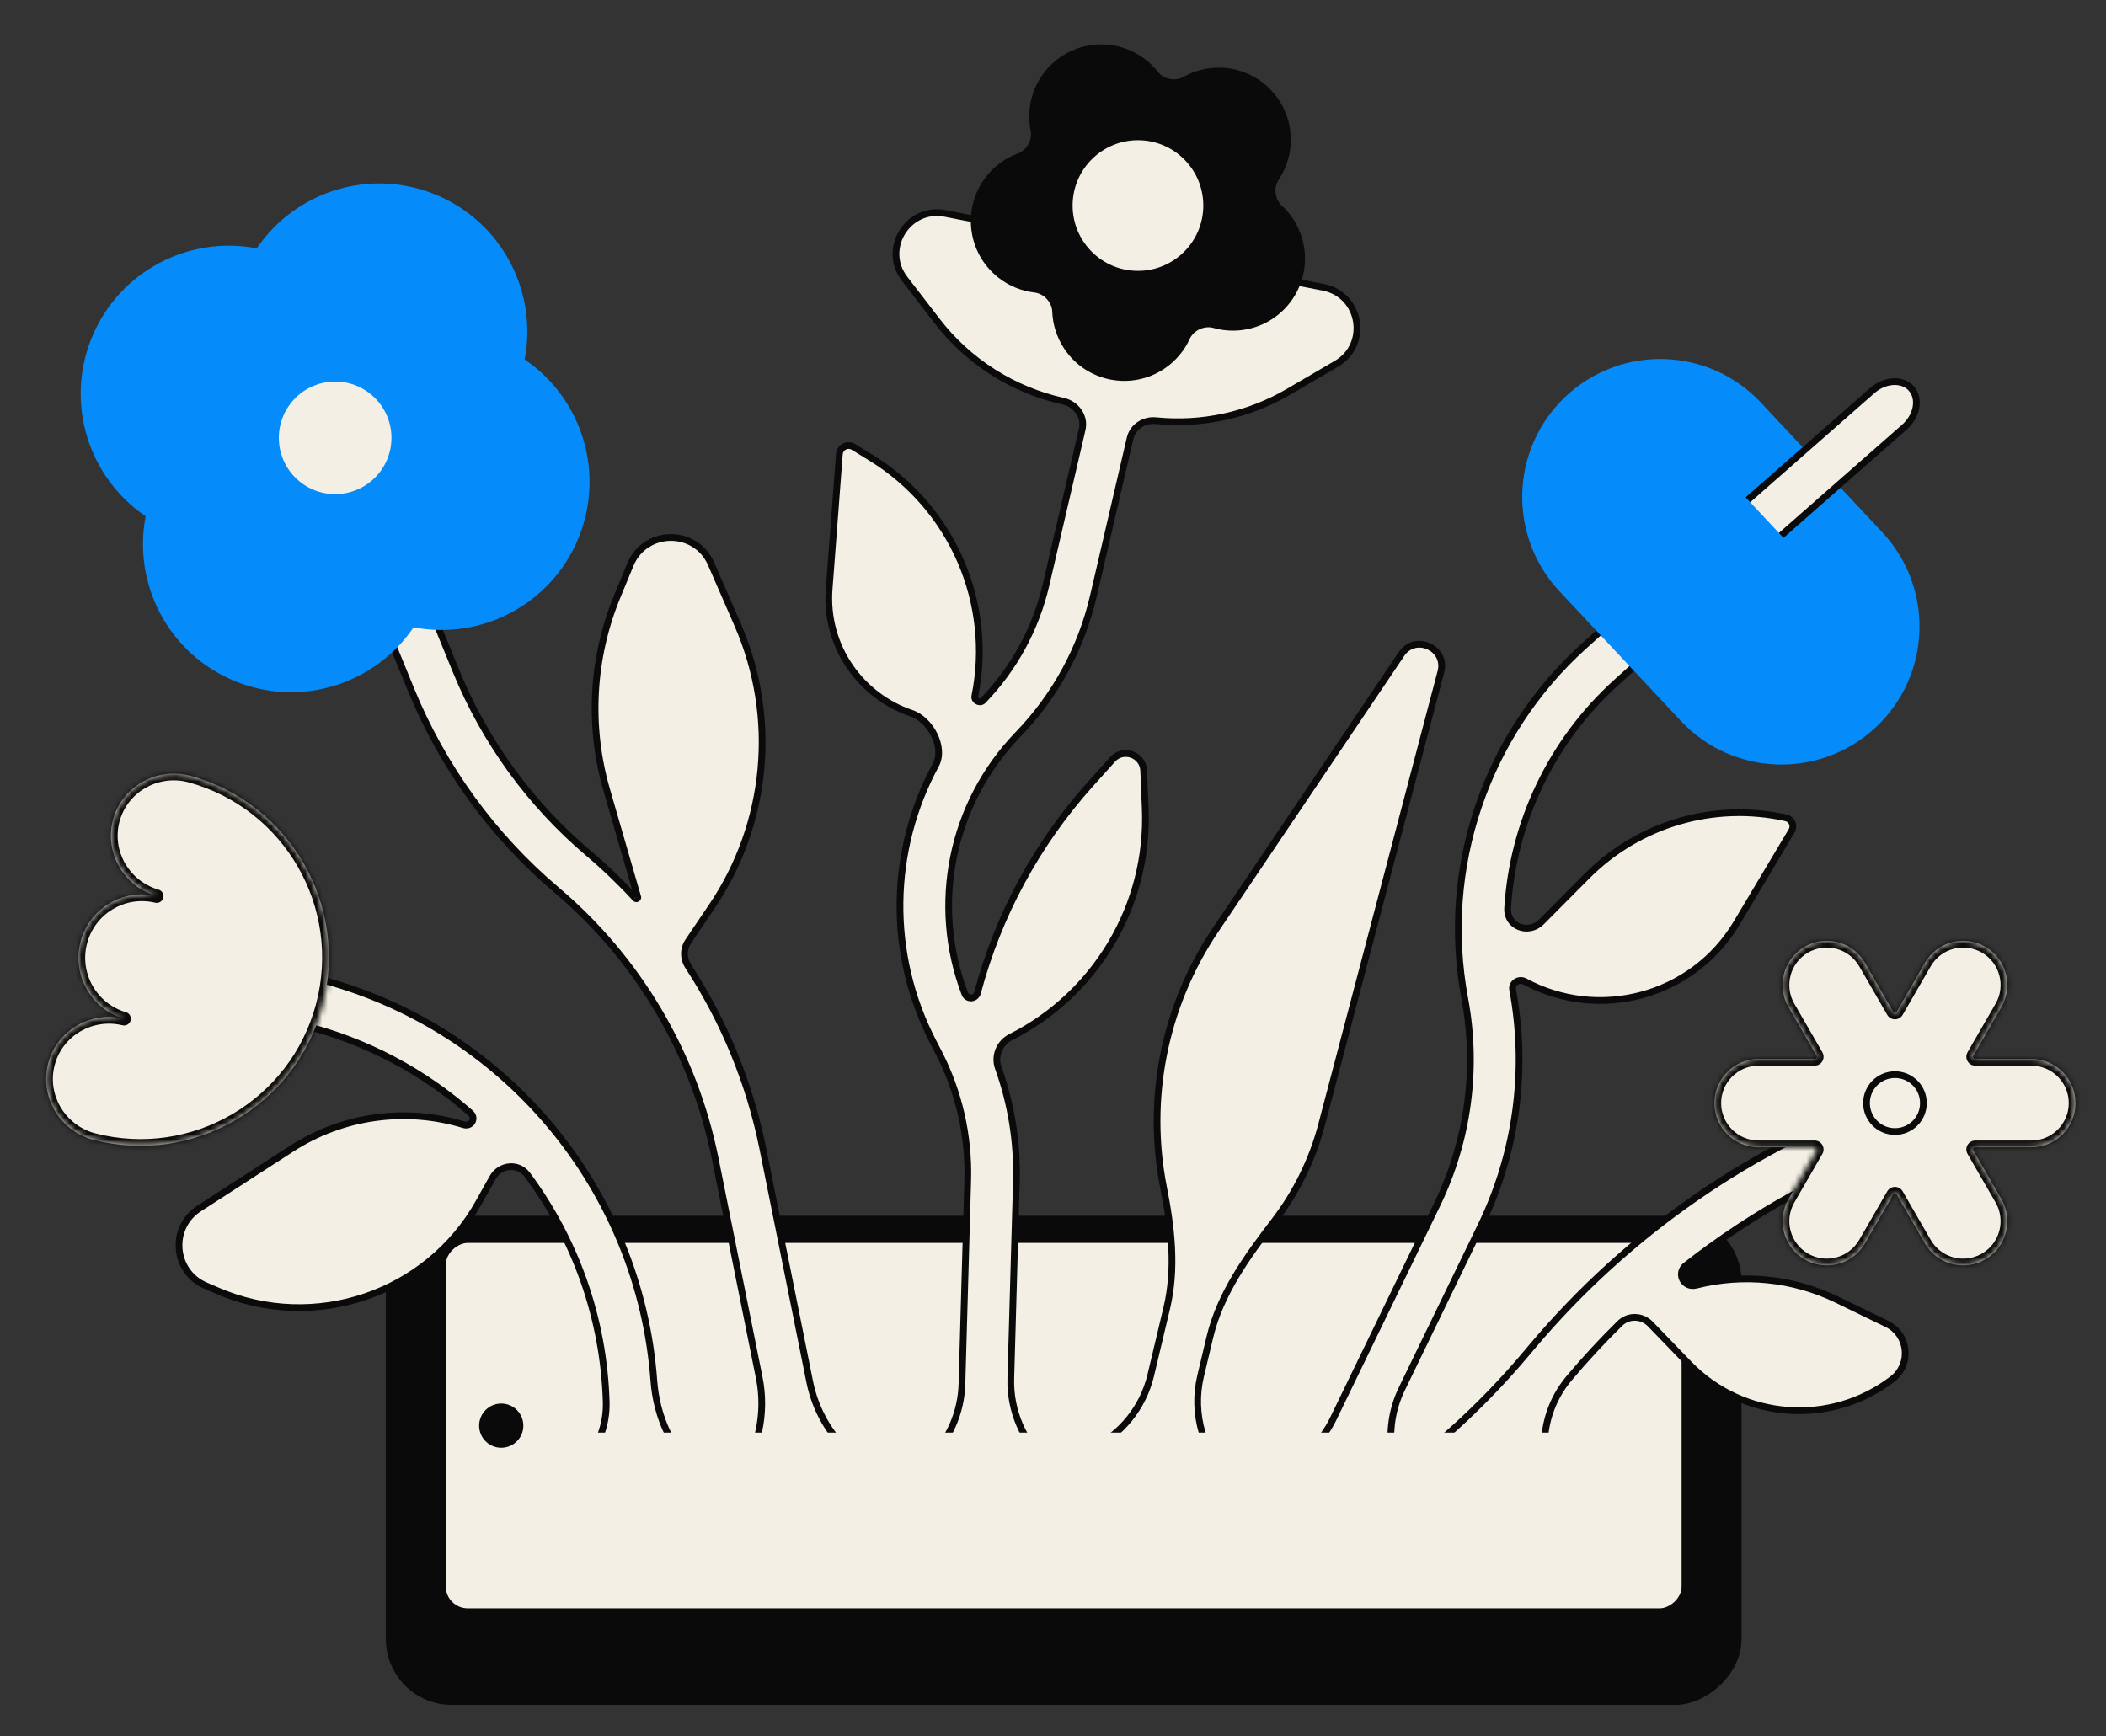 <svg width="376" height="310" viewBox="0 0 376 310" fill="none" xmlns="http://www.w3.org/2000/svg">
<rect x="0" y="0" width="376" height="310" fill="#333333" stroke="none"/>
<g clip-path="url(#clip0_265_1447)">
<rect x="68.892" y="304.419" width="87.343" height="242.033" rx="11.743" transform="rotate(-90 68.892 304.419)" fill="#0A0A0A"/>
<rect x="79.591" y="287.185" width="65.254" height="220.637" rx="3.914" transform="rotate(-90 79.591 287.185)" fill="#F4EFE4"/>
<circle cx="89.491" cy="254.559" r="3.947" transform="rotate(-90 89.491 254.559)" fill="#0A0A0A"/>
<path fill-rule="evenodd" clip-rule="evenodd" d="M341.097 203.958C343.361 203.162 344.551 200.681 343.755 198.417C342.959 196.152 340.478 194.962 338.213 195.759C313.031 204.614 290.685 220.06 273.503 240.488L272.43 241.764C265.534 249.962 257.691 257.312 249.063 263.662L243.032 268.101C239.988 270.341 241.573 275.167 245.352 275.167H280.336C282.033 275.167 282.858 273.094 281.626 271.927C274.369 265.061 273.724 253.728 280.154 246.083C283.022 242.674 286.042 239.412 289.203 236.305C290.725 234.81 293.166 234.879 294.648 236.413L301.537 243.544C311.203 253.548 326.836 254.709 337.874 246.243C341.311 243.607 340.768 238.274 336.87 236.384L327.912 232.041C320.113 228.259 311.229 227.352 302.826 229.481C300.601 230.044 299.205 227.349 301.012 225.933C313.034 216.51 326.564 209.069 341.097 203.958Z" fill="#F4EFE4"/>
<path d="M343.755 198.417L343.189 198.616V198.616L343.755 198.417ZM341.097 203.958L340.898 203.392L341.097 203.958ZM338.213 195.759L338.412 196.325V196.325L338.213 195.759ZM273.503 240.488L273.962 240.874V240.874L273.503 240.488ZM272.43 241.764L271.97 241.378V241.378L272.43 241.764ZM249.063 263.662L249.419 264.145L249.063 263.662ZM280.154 246.083L279.695 245.697L279.695 245.697L280.154 246.083ZM301.537 243.544L301.106 243.961L301.537 243.544ZM337.874 246.243L337.508 245.767L337.874 246.243ZM336.87 236.384L337.132 235.844L336.87 236.384ZM327.912 232.041L327.65 232.581L327.912 232.041ZM289.203 236.305L288.783 235.877L289.203 236.305ZM294.648 236.413L294.217 236.83L294.648 236.413ZM243.032 268.101L242.676 267.618L243.032 268.101ZM343.189 198.616C343.875 200.567 342.849 202.706 340.898 203.392L341.296 204.524C343.873 203.618 345.227 200.794 344.321 198.218L343.189 198.616ZM338.412 196.325C340.364 195.638 342.502 196.664 343.189 198.616L344.321 198.218C343.415 195.641 340.591 194.286 338.014 195.192L338.412 196.325ZM273.962 240.874C291.075 220.528 313.332 205.144 338.412 196.325L338.014 195.192C312.731 204.083 290.295 219.592 273.044 240.102L273.962 240.874ZM272.889 242.15L273.962 240.874L273.044 240.102L271.97 241.378L272.889 242.15ZM249.419 264.145C258.084 257.768 265.963 250.384 272.889 242.15L271.97 241.378C265.106 249.539 257.297 256.857 248.707 263.179L249.419 264.145ZM243.388 268.584L249.419 264.145L248.707 263.179L242.676 267.618L243.388 268.584ZM280.336 274.567H245.352V275.767H280.336V274.567ZM279.695 245.697C273.06 253.585 273.726 265.279 281.213 272.363L282.038 271.492C275.012 264.844 274.388 253.871 280.614 246.469L279.695 245.697ZM288.783 235.877C285.608 238.997 282.575 242.273 279.695 245.697L280.614 246.469C283.469 243.074 286.476 239.826 289.624 236.733L288.783 235.877ZM294.217 236.83L301.106 243.961L301.969 243.127L295.08 235.996L294.217 236.83ZM301.106 243.961C310.983 254.184 326.959 255.371 338.239 246.719L337.508 245.767C326.713 254.048 311.423 252.912 301.969 243.127L301.106 243.961ZM338.239 246.719C342.03 243.811 341.432 237.929 337.132 235.844L336.608 236.924C340.105 238.619 340.591 243.402 337.508 245.767L338.239 246.719ZM337.132 235.844L328.174 231.501L327.65 232.581L336.608 236.924L337.132 235.844ZM328.174 231.501C320.247 227.658 311.218 226.736 302.679 228.899L302.973 230.062C311.239 227.969 319.978 228.861 327.65 232.581L328.174 231.501ZM340.898 203.392C326.303 208.524 312.716 215.997 300.642 225.461L301.382 226.405C313.353 217.022 326.825 209.613 341.296 204.524L340.898 203.392ZM289.624 236.733C290.9 235.479 292.959 235.528 294.217 236.83L295.08 235.996C293.374 234.23 290.55 234.141 288.783 235.877L289.624 236.733ZM280.336 275.767C282.575 275.767 283.665 273.031 282.038 271.492L281.213 272.363C282.052 273.157 281.49 274.567 280.336 274.567V275.767ZM302.679 228.899C301.853 229.108 301.222 228.721 300.941 228.175C300.662 227.633 300.72 226.924 301.382 226.405L300.642 225.461C299.497 226.358 299.35 227.705 299.873 228.724C300.395 229.738 301.574 230.417 302.973 230.062L302.679 228.899ZM242.676 267.618C239.166 270.201 240.993 275.767 245.352 275.767V274.567C242.152 274.567 240.81 270.481 243.388 268.584L242.676 267.618Z" fill="#0A0A0A"/>
<path fill-rule="evenodd" clip-rule="evenodd" d="M308.141 104.181C309.922 102.572 310.062 99.824 308.453 98.043C306.844 96.261 304.096 96.122 302.315 97.731L282.78 115.374C265.229 131.227 257.176 155.061 261.516 178.31C263.842 190.771 262.114 203.65 256.586 215.056L238.046 253.309C236.977 255.515 235.504 257.5 233.702 259.161L223.946 268.157C221.326 270.574 223.036 274.949 226.6 274.949H252.002C254.437 274.949 255.665 272.012 253.955 270.278C248.137 264.379 246.664 255.456 250.278 248L264.407 218.847C270.746 205.768 272.727 191.003 270.06 176.715C269.838 175.524 271.186 174.676 272.252 175.252C285.31 182.32 302.139 178.1 310.067 164.8L319.872 148.351C320.415 147.44 319.909 146.265 318.874 146.034C306.033 143.166 292.619 147.087 283.345 156.421L275.237 164.581C272.882 166.952 268.959 165.454 269.169 162.117C270.128 146.853 276.976 132.33 288.606 121.825L308.141 104.181Z" fill="#F4EFE4"/>
<path d="M308.453 98.043L308.898 97.64V97.64L308.453 98.043ZM308.141 104.181L307.739 103.735L308.141 104.181ZM302.315 97.731L302.717 98.176V98.176L302.315 97.731ZM282.78 115.374L282.378 114.929L282.78 115.374ZM261.516 178.31L262.106 178.2L261.516 178.31ZM256.586 215.056L256.046 214.795L256.586 215.056ZM238.046 253.309L238.586 253.571L238.046 253.309ZM233.702 259.161L233.295 258.72H233.295L233.702 259.161ZM250.278 248L250.818 248.262L250.278 248ZM264.407 218.847L264.947 219.109L264.407 218.847ZM310.067 164.8L309.552 164.493L310.067 164.8ZM319.872 148.351L319.357 148.044L319.872 148.351ZM318.874 146.034L318.743 146.619V146.619L318.874 146.034ZM283.345 156.421L283.771 156.843L283.345 156.421ZM288.606 121.825L288.204 121.379L288.606 121.825ZM272.252 175.252L272.538 174.725L272.252 175.252ZM308.008 98.445C309.394 99.98 309.274 102.349 307.739 103.735L308.543 104.626C310.57 102.795 310.729 99.668 308.898 97.64L308.008 98.445ZM302.717 98.176C304.252 96.789 306.621 96.909 308.008 98.445L308.898 97.64C307.067 95.613 303.94 95.454 301.913 97.285L302.717 98.176ZM283.183 115.82L302.717 98.176L301.913 97.285L282.378 114.929L283.183 115.82ZM262.106 178.2C257.804 155.156 265.786 131.533 283.183 115.82L282.378 114.929C264.672 130.922 256.548 154.966 260.926 178.42L262.106 178.2ZM257.126 215.318C262.71 203.796 264.456 190.787 262.106 178.2L260.926 178.42C263.229 190.755 261.518 203.503 256.046 214.795L257.126 215.318ZM238.586 253.571L257.126 215.318L256.046 214.795L237.506 253.048L238.586 253.571ZM234.109 259.602C235.966 257.89 237.484 255.844 238.586 253.571L237.506 253.048C236.47 255.185 235.042 257.11 233.295 258.72L234.109 259.602ZM224.353 268.599L234.109 259.602L233.295 258.72L223.54 267.716L224.353 268.599ZM252.002 274.349H226.6V275.549H252.002V274.349ZM249.738 247.738C246.014 255.423 247.532 264.62 253.528 270.7L254.382 269.857C248.743 264.139 247.315 255.489 250.818 248.262L249.738 247.738ZM263.867 218.586L249.738 247.738L250.818 248.262L264.947 219.109L263.867 218.586ZM269.471 176.826C272.114 190.987 270.15 205.622 263.867 218.586L264.947 219.109C271.342 205.915 273.341 191.019 270.65 176.605L269.471 176.826ZM309.552 164.493C301.792 177.511 285.318 181.642 272.538 174.725L271.966 175.78C285.301 182.997 302.487 178.69 310.583 165.108L309.552 164.493ZM319.357 148.044L309.552 164.493L310.583 165.108L320.388 148.658L319.357 148.044ZM318.743 146.619C319.379 146.762 319.691 147.484 319.357 148.044L320.388 148.658C321.14 147.397 320.438 145.769 319.005 145.448L318.743 146.619ZM283.771 156.843C292.899 147.656 306.104 143.796 318.743 146.619L319.005 145.448C305.963 142.535 292.339 146.518 282.92 155.998L283.771 156.843ZM275.663 165.004L283.771 156.843L282.92 155.998L274.812 164.158L275.663 165.004ZM288.204 121.379C276.456 131.991 269.539 146.661 268.57 162.08L269.768 162.155C270.717 147.045 277.496 132.668 289.009 122.27L288.204 121.379ZM307.739 103.735L288.204 121.379L289.009 122.27L308.543 104.626L307.739 103.735ZM274.812 164.158C273.807 165.169 272.493 165.34 271.462 164.932C270.441 164.527 269.68 163.55 269.768 162.155L268.57 162.08C268.448 164.021 269.543 165.462 271.02 166.047C272.487 166.629 274.312 166.364 275.663 165.004L274.812 164.158ZM270.65 176.605C270.59 176.28 270.733 175.999 271.001 175.823C271.276 175.644 271.644 175.606 271.966 175.78L272.538 174.725C271.794 174.322 270.955 174.42 270.345 174.819C269.729 175.221 269.309 175.959 269.471 176.826L270.65 176.605ZM252.002 275.549C254.97 275.549 256.467 271.97 254.382 269.857L253.528 270.7C254.864 272.054 253.904 274.349 252.002 274.349V275.549ZM223.54 267.716C220.518 270.503 222.489 275.549 226.6 275.549V274.349C223.582 274.349 222.135 270.644 224.353 268.599L223.54 267.716Z" fill="#0A0A0A"/>
<path fill-rule="evenodd" clip-rule="evenodd" d="M217.013 166.049L250.218 116.778C252.682 113.121 258.371 115.698 257.249 119.962L235.966 200.793C234.309 207.088 231.423 212.925 227.534 217.998C222.67 224.344 217.855 230.985 216.005 238.763L214.353 245.709C212.738 252.497 214.86 259.631 219.92 264.434C225.22 269.463 221.661 278.385 214.354 278.385H199.3C188.275 278.385 184.893 263.442 194.843 258.694C200.184 256.145 204.085 251.317 205.454 245.559L208.313 233.539C209.987 226.5 209.152 219.173 207.746 212.076C204.632 196.359 207.775 179.757 217.013 166.049Z" fill="#F4EFE4"/>
<path d="M250.218 116.778L250.715 117.113L250.218 116.778ZM217.013 166.049L217.511 166.384L217.013 166.049ZM257.249 119.962L256.668 119.809L257.249 119.962ZM235.966 200.793L236.547 200.946L235.966 200.793ZM214.353 245.709L213.769 245.57L214.353 245.709ZM205.454 245.559L204.87 245.421L205.454 245.559ZM216.005 238.763L215.421 238.625L216.005 238.763ZM249.72 116.443L216.515 165.714L217.511 166.384L250.715 117.113L249.72 116.443ZM257.829 120.115C259.124 115.197 252.562 112.226 249.72 116.443L250.715 117.113C252.801 114.017 257.619 116.199 256.668 119.809L257.829 120.115ZM236.547 200.946L257.829 120.115L256.668 119.809L235.386 200.64L236.547 200.946ZM228.01 218.363C231.947 213.227 234.869 207.319 236.547 200.946L235.386 200.64C233.749 206.858 230.899 212.622 227.058 217.633L228.01 218.363ZM215.421 238.625L213.769 245.57L214.936 245.848L216.588 238.902L215.421 238.625ZM213.769 245.57C212.105 252.566 214.291 259.919 219.507 264.869L220.333 263.998C215.428 259.343 213.371 252.428 214.936 245.848L213.769 245.57ZM214.354 277.785H199.3V278.985H214.354V277.785ZM195.101 259.236C200.606 256.609 204.626 251.632 206.038 245.698L204.87 245.421C203.543 251.001 199.762 255.682 194.584 258.152L195.101 259.236ZM206.038 245.698L208.897 233.678L207.729 233.4L204.87 245.421L206.038 245.698ZM216.515 165.714C207.186 179.557 204.013 196.322 207.157 212.193L208.334 211.96C205.251 196.397 208.363 179.958 217.511 166.384L216.515 165.714ZM208.897 233.678C210.601 226.51 209.745 219.078 208.334 211.96L207.157 212.193C208.559 219.268 209.372 226.491 207.729 233.4L208.897 233.678ZM199.3 277.785C188.914 277.785 185.728 263.709 195.101 259.236L194.584 258.152C184.057 263.176 187.636 278.985 199.3 278.985V277.785ZM219.507 264.869C224.414 269.525 221.119 277.785 214.354 277.785V278.985C222.203 278.985 226.026 269.401 220.333 263.998L219.507 264.869ZM227.058 217.633C222.199 223.971 217.304 230.705 215.421 238.625L216.588 238.902C218.405 231.264 223.14 224.716 228.01 218.363L227.058 217.633Z" fill="#0A0A0A"/>
<path fill-rule="evenodd" clip-rule="evenodd" d="M220.148 48.153L236.283 51.306C242.977 52.614 244.486 61.513 238.599 64.955L230.045 69.956C222.825 74.178 214.528 75.931 206.376 75.113C204.273 74.901 202.246 76.187 201.767 78.246L195.212 106.426C193.048 115.73 188.397 124.271 181.757 131.137C169.784 143.517 166.227 161.599 172.251 177.415C172.677 178.533 174.22 178.407 174.528 177.251C178.22 163.397 185.141 150.614 194.725 139.949L198.63 135.604C200.543 133.476 204.074 134.747 204.191 137.606L204.468 144.358C205.184 161.78 195.518 177.613 180.448 185.185C178.453 186.188 177.474 188.554 178.227 190.656C180.554 197.153 181.66 204.047 181.463 210.989L180.468 246.141C180.304 251.923 182.706 257.48 187.029 261.323L198.815 271.8C201.505 274.191 199.813 278.639 196.214 278.639H157.037C153.532 278.639 151.794 274.388 154.294 271.932L165.894 260.541C169.505 256.996 171.601 252.19 171.745 247.131L172.775 210.743C173 202.788 171.199 194.907 167.54 187.84L166.587 186C158.412 170.21 158.868 151.707 167.061 136.605C168.764 133.467 166.124 128.503 162.74 127.363C153.728 124.324 147.249 115.47 148.032 105.159L149.86 81.084C149.954 79.846 151.326 79.147 152.382 79.799L155.596 81.782C170.158 90.767 177.387 107.82 174.042 124.314C173.887 125.081 174.965 125.657 175.509 125.095C181.055 119.36 184.939 112.227 186.746 104.457L193.211 76.667C193.744 74.374 192.14 72.148 189.842 71.639C180.958 69.671 172.939 64.642 167.282 57.289L161.512 49.789C157.386 44.425 162.098 36.81 168.739 38.108L185.509 41.385C190.831 42.425 195.29 45.2 198.488 48.967C200.055 50.811 202.839 51.376 204.993 50.273C209.471 47.981 214.738 47.096 220.148 48.153Z" fill="#F4EFE4"/>
<path d="M236.283 51.306L236.168 51.895L236.283 51.306ZM220.148 48.153L220.033 48.742L220.148 48.153ZM238.599 64.955L238.296 64.437L238.599 64.955ZM230.045 69.956L230.348 70.474L230.045 69.956ZM195.212 106.426L195.796 106.562L195.212 106.426ZM181.757 131.137L181.325 130.72L181.757 131.137ZM194.725 139.949L195.171 140.35L194.725 139.949ZM198.63 135.604L198.184 135.203L198.63 135.604ZM204.191 137.606L204.79 137.581L204.191 137.606ZM204.468 144.358L205.068 144.334L204.468 144.358ZM181.463 210.989L180.864 210.972L181.463 210.989ZM180.468 246.141L179.868 246.124L180.468 246.141ZM187.029 261.323L187.427 260.874L187.029 261.323ZM165.894 260.541L165.474 260.113H165.474L165.894 260.541ZM171.745 247.131L171.145 247.114L171.745 247.131ZM172.775 210.743L173.375 210.76L172.775 210.743ZM167.54 187.84L168.072 187.564H168.072L167.54 187.84ZM166.587 186L166.054 186.276H166.054L166.587 186ZM148.032 105.159L148.63 105.205L148.032 105.159ZM149.86 81.084L150.458 81.129L150.458 81.129L149.86 81.084ZM152.382 79.799L152.067 80.31H152.067L152.382 79.799ZM155.596 81.782L155.911 81.272H155.911L155.596 81.782ZM186.746 104.457L187.331 104.593L186.746 104.457ZM167.282 57.289L167.758 56.923L167.282 57.289ZM161.512 49.789L161.988 49.423L161.512 49.789ZM168.739 38.108L168.854 37.519L168.739 38.108ZM185.509 41.385L185.625 40.796L185.509 41.385ZM189.842 71.639L189.713 72.224L189.842 71.639ZM174.042 124.314L174.63 124.433L174.042 124.314ZM172.251 177.415L171.691 177.629L172.251 177.415ZM154.294 271.932L154.715 272.36L154.294 271.932ZM162.74 127.363L162.932 126.794L162.74 127.363ZM180.448 185.185L180.718 185.721L180.448 185.185ZM198.488 48.967L198.031 49.355L198.488 48.967ZM206.376 75.113L206.316 75.71L206.376 75.113ZM201.767 78.246L201.183 78.11L201.767 78.246ZM236.399 50.718L220.263 47.564L220.033 48.742L236.168 51.895L236.399 50.718ZM238.902 65.473C245.267 61.752 243.635 52.132 236.399 50.718L236.168 51.895C242.319 53.097 243.706 61.274 238.296 64.437L238.902 65.473ZM230.348 70.474L238.902 65.473L238.296 64.437L229.742 69.438L230.348 70.474ZM206.316 75.71C214.593 76.541 223.017 74.761 230.348 70.474L229.742 69.438C222.633 73.595 214.463 75.322 206.436 74.516L206.316 75.71ZM201.183 78.11L194.628 106.29L195.796 106.562L202.352 78.382L201.183 78.11ZM194.628 106.29C192.488 115.488 187.89 123.932 181.325 130.72L182.188 131.554C188.904 124.61 193.608 115.971 195.796 106.562L194.628 106.29ZM181.325 130.72C169.19 143.269 165.584 161.597 171.691 177.629L172.812 177.201C166.869 161.601 170.379 143.765 182.188 131.554L181.325 130.72ZM175.108 177.406C178.775 163.643 185.651 150.944 195.171 140.35L194.279 139.548C184.631 150.283 177.664 163.15 173.948 177.097L175.108 177.406ZM195.171 140.35L199.076 136.005L198.184 135.203L194.279 139.548L195.171 140.35ZM199.076 136.005C200.629 134.277 203.496 135.309 203.591 137.631L204.79 137.581C204.651 134.185 200.456 132.675 198.184 135.203L199.076 136.005ZM203.591 137.631L203.869 144.383L205.068 144.334L204.79 137.581L203.591 137.631ZM203.869 144.383C204.575 161.565 195.042 177.181 180.179 184.649L180.718 185.721C195.994 178.045 205.794 161.995 205.068 144.334L203.869 144.383ZM177.662 190.859C179.964 197.285 181.058 204.105 180.864 210.972L182.063 211.006C182.262 203.99 181.144 197.021 178.792 190.454L177.662 190.859ZM180.864 210.972L179.868 246.124L181.068 246.158L182.063 211.006L180.864 210.972ZM179.868 246.124C179.7 252.083 182.175 257.811 186.63 261.771L187.427 260.874C183.237 257.15 180.909 251.762 181.068 246.158L179.868 246.124ZM186.63 261.771L198.416 272.248L199.213 271.351L187.427 260.874L186.63 261.771ZM196.214 278.039H157.037V279.239H196.214V278.039ZM154.715 272.36L166.314 260.969L165.474 260.113L153.874 271.504L154.715 272.36ZM166.314 260.969C170.036 257.315 172.197 252.362 172.344 247.148L171.145 247.114C171.006 252.018 168.973 256.676 165.474 260.113L166.314 260.969ZM172.344 247.148L173.375 210.76L172.175 210.726L171.145 247.114L172.344 247.148ZM173.375 210.76C173.603 202.703 171.778 194.721 168.072 187.564L167.007 188.116C170.619 195.092 172.398 202.873 172.175 210.726L173.375 210.76ZM168.072 187.564L167.12 185.724L166.054 186.276L167.007 188.116L168.072 187.564ZM167.12 185.724C159.037 170.114 159.489 151.821 167.588 136.891L166.534 136.319C158.248 151.592 157.786 170.306 166.054 186.276L167.12 185.724ZM162.932 126.794C154.166 123.838 147.869 115.228 148.63 105.205L147.433 105.114C146.628 115.712 153.29 124.809 162.549 127.931L162.932 126.794ZM148.63 105.205L150.458 81.129L149.262 81.038L147.433 105.114L148.63 105.205ZM150.458 81.129C150.518 80.34 151.393 79.894 152.067 80.31L152.697 79.288C151.258 78.401 149.39 79.352 149.262 81.038L150.458 81.129ZM152.067 80.31L155.281 82.293L155.911 81.272L152.697 79.288L152.067 80.31ZM155.281 82.293C169.627 91.145 176.75 107.945 173.454 124.195L174.63 124.433C178.025 107.694 170.689 90.389 155.911 81.272L155.281 82.293ZM175.94 125.512C181.562 119.699 185.499 112.469 187.331 104.593L186.162 104.321C184.379 111.985 180.548 119.021 175.077 124.678L175.94 125.512ZM187.331 104.593L193.795 76.803L192.626 76.531L186.162 104.321L187.331 104.593ZM166.807 57.655C172.55 65.121 180.692 70.227 189.713 72.224L189.972 71.053C181.224 69.115 173.328 64.163 167.758 56.923L166.807 57.655ZM161.037 50.155L166.807 57.655L167.758 56.923L161.988 49.423L161.037 50.155ZM168.854 37.519C161.67 36.115 156.574 44.353 161.037 50.155L161.988 49.423C158.199 44.498 162.525 37.505 168.624 38.696L168.854 37.519ZM185.625 40.796L168.854 37.519L168.624 38.696L185.394 41.974L185.625 40.796ZM198.946 48.578C195.662 44.712 191.084 41.863 185.625 40.796L185.394 41.974C190.577 42.986 194.917 45.688 198.031 49.355L198.946 48.578ZM220.263 47.564C214.716 46.48 209.312 47.388 204.72 49.739L205.267 50.807C209.629 48.574 214.76 47.712 220.033 48.742L220.263 47.564ZM193.795 76.803C194.414 74.143 192.552 71.624 189.972 71.053L189.713 72.224C191.728 72.671 193.074 74.606 192.626 76.531L193.795 76.803ZM173.454 124.195C173.309 124.912 173.753 125.477 174.231 125.732C174.709 125.987 175.428 126.041 175.94 125.512L175.077 124.678C175.053 124.703 175.025 124.716 174.984 124.719C174.935 124.723 174.866 124.711 174.796 124.673C174.637 124.589 174.62 124.483 174.63 124.433L173.454 124.195ZM171.691 177.629C172.005 178.453 172.756 178.839 173.479 178.784C174.197 178.73 174.884 178.244 175.108 177.406L173.948 177.097C173.863 177.415 173.626 177.57 173.388 177.588C173.157 177.605 172.924 177.495 172.812 177.201L171.691 177.629ZM157.037 278.039C154.069 278.039 152.597 274.439 154.715 272.36L153.874 271.504C150.99 274.336 152.995 279.239 157.037 279.239V278.039ZM167.588 136.891C168.566 135.089 168.265 132.845 167.347 130.971C166.426 129.092 164.813 127.428 162.932 126.794L162.549 127.931C164.051 128.438 165.45 129.826 166.269 131.499C167.091 133.176 167.258 134.983 166.534 136.319L167.588 136.891ZM180.179 184.649C177.92 185.784 176.804 188.464 177.662 190.859L178.792 190.454C178.143 188.645 178.987 186.591 180.718 185.721L180.179 184.649ZM198.416 272.248C200.694 274.273 199.262 278.039 196.214 278.039V279.239C200.365 279.239 202.316 274.109 199.213 271.351L198.416 272.248ZM198.031 49.355C199.777 51.411 202.863 52.037 205.267 50.807L204.72 49.739C202.815 50.714 200.334 50.212 198.946 48.578L198.031 49.355ZM206.436 74.516C204.069 74.278 201.738 75.723 201.183 78.11L202.352 78.382C202.754 76.651 204.477 75.525 206.316 75.71L206.436 74.516Z" fill="#0A0A0A"/>
<path fill-rule="evenodd" clip-rule="evenodd" d="M184.552 16.351C187.004 9.685 194.397 6.269 201.063 8.721C203.382 9.574 205.307 11.025 206.73 12.835C207.763 14.15 209.828 14.559 211.284 13.737C213.289 12.605 215.622 11.998 218.091 12.092C225.189 12.365 230.722 18.34 230.449 25.438C230.355 27.907 229.57 30.186 228.288 32.098C227.356 33.487 227.606 35.578 228.838 36.709C230.534 38.265 231.832 40.296 232.505 42.674C234.44 49.509 230.467 56.617 223.632 58.552C221.255 59.224 218.844 59.182 216.63 58.554C215.021 58.097 213.11 58.98 212.415 60.502C211.458 62.595 209.928 64.458 207.875 65.833C201.972 69.785 193.984 68.203 190.032 62.301C188.658 60.247 187.953 57.942 187.866 55.642C187.803 53.97 186.373 52.426 184.711 52.235C182.424 51.972 180.18 51.093 178.238 49.565C172.656 45.172 171.691 37.086 176.084 31.504C177.612 29.562 179.587 28.179 181.747 27.386C183.318 26.809 184.344 24.972 184.013 23.333C183.556 21.077 183.699 18.67 184.552 16.351Z" fill="#0A0A0A"/>
<circle cx="203.168" cy="36.697" r="12.267" fill="#F4EFE4" stroke="#0A0A0A" stroke-width="1.2" stroke-linecap="round"/>
<mask id="path-14-inside-1_265_1447" fill="white">
<path fill-rule="evenodd" clip-rule="evenodd" d="M332.977 221.994C330.799 225.766 325.975 227.058 322.203 224.88C318.431 222.703 317.138 217.879 319.316 214.107L324.32 205.44C324.471 205.179 324.282 204.852 323.981 204.852H313.972C309.616 204.852 306.085 201.321 306.085 196.965C306.085 192.61 309.616 189.078 313.972 189.078H323.982C324.283 189.078 324.471 188.752 324.321 188.491L319.316 179.823C317.138 176.051 318.431 171.227 322.203 169.049C325.975 166.871 330.799 168.164 332.977 171.936L337.981 180.604C338.132 180.865 338.508 180.865 338.659 180.604L343.664 171.936C345.842 168.163 350.665 166.871 354.437 169.049C358.21 171.227 359.502 176.051 357.324 179.823L352.32 188.491C352.169 188.752 352.357 189.078 352.659 189.078H362.667C367.023 189.078 370.554 192.61 370.554 196.965C370.554 201.321 367.023 204.852 362.667 204.852H352.659C352.358 204.852 352.169 205.179 352.32 205.44L357.324 214.107C359.502 217.879 358.21 222.703 354.437 224.881C350.665 227.059 345.841 225.766 343.663 221.994L338.659 213.326C338.508 213.065 338.132 213.065 337.981 213.326L332.977 221.994Z"/>
</mask>
<path fill-rule="evenodd" clip-rule="evenodd" d="M332.977 221.994C330.799 225.766 325.975 227.058 322.203 224.88C318.431 222.703 317.138 217.879 319.316 214.107L324.32 205.44C324.471 205.179 324.282 204.852 323.981 204.852H313.972C309.616 204.852 306.085 201.321 306.085 196.965C306.085 192.61 309.616 189.078 313.972 189.078H323.982C324.283 189.078 324.471 188.752 324.321 188.491L319.316 179.823C317.138 176.051 318.431 171.227 322.203 169.049C325.975 166.871 330.799 168.164 332.977 171.936L337.981 180.604C338.132 180.865 338.508 180.865 338.659 180.604L343.664 171.936C345.842 168.163 350.665 166.871 354.437 169.049C358.21 171.227 359.502 176.051 357.324 179.823L352.32 188.491C352.169 188.752 352.357 189.078 352.659 189.078H362.667C367.023 189.078 370.554 192.61 370.554 196.965C370.554 201.321 367.023 204.852 362.667 204.852H352.659C352.358 204.852 352.169 205.179 352.32 205.44L357.324 214.107C359.502 217.879 358.21 222.703 354.437 224.881C350.665 227.059 345.841 225.766 343.663 221.994L338.659 213.326C338.508 213.065 338.132 213.065 337.981 213.326L332.977 221.994Z" fill="#F4EFE4"/>
<path d="M322.203 224.88L322.803 223.841L322.203 224.88ZM332.977 221.994L331.938 221.394L332.977 221.994ZM319.316 214.107L318.277 213.507L319.316 214.107ZM319.316 179.823L318.277 180.423L319.316 179.823ZM322.203 169.049L321.603 168.01L321.603 168.01L322.203 169.049ZM332.977 171.936L331.938 172.536L332.977 171.936ZM343.664 171.936L344.703 172.536V172.536L343.664 171.936ZM354.437 169.049L353.837 170.088V170.088L354.437 169.049ZM357.324 179.823L356.285 179.223L357.324 179.823ZM357.324 214.107L358.363 213.507L357.324 214.107ZM354.437 224.881L355.037 225.92H355.037L354.437 224.881ZM343.663 221.994L344.703 221.394L343.663 221.994ZM338.659 213.326L337.62 213.926L338.659 213.326ZM337.981 213.326L336.942 212.726L337.981 213.326ZM352.32 205.44L351.281 206.04L352.32 205.44ZM352.32 188.491L351.28 187.891L352.32 188.491ZM338.659 180.604L339.698 181.204L338.659 180.604ZM324.321 188.491L325.36 187.891L324.321 188.491ZM324.32 205.44L325.359 206.04L324.32 205.44ZM321.603 225.92C325.949 228.429 331.507 226.94 334.016 222.594L331.938 221.394C330.091 224.592 326.001 225.688 322.803 223.841L321.603 225.92ZM318.277 213.507C315.768 217.853 317.257 223.41 321.603 225.92L322.803 223.841C319.605 221.995 318.509 217.905 320.355 214.707L318.277 213.507ZM323.281 204.84L318.277 213.507L320.355 214.707L325.359 206.04L323.281 204.84ZM313.972 206.052H323.981V203.652H313.972V206.052ZM304.885 196.965C304.885 201.984 308.953 206.052 313.972 206.052V203.652C310.279 203.652 307.285 200.659 307.285 196.965H304.885ZM313.972 187.878C308.953 187.878 304.885 191.947 304.885 196.965H307.285C307.285 193.272 310.279 190.278 313.972 190.278V187.878ZM323.982 187.878H313.972V190.278H323.982V187.878ZM325.36 187.891L320.355 179.223L318.277 180.423L323.281 189.091L325.36 187.891ZM320.355 179.223C318.509 176.025 319.605 171.935 322.803 170.089L321.603 168.01C317.257 170.519 315.768 176.077 318.277 180.423L320.355 179.223ZM322.803 170.089C326.001 168.242 330.091 169.338 331.938 172.536L334.016 171.336C331.507 166.99 325.949 165.501 321.603 168.01L322.803 170.089ZM331.938 172.536L336.942 181.204L339.02 180.004L334.016 171.336L331.938 172.536ZM342.624 171.336L337.62 180.004L339.698 181.204L344.703 172.536L342.624 171.336ZM355.037 168.01C350.691 165.5 345.134 166.99 342.624 171.336L344.703 172.536C346.549 169.337 350.639 168.242 353.837 170.088L355.037 168.01ZM358.364 180.423C360.873 176.077 359.384 170.519 355.037 168.01L353.837 170.088C357.036 171.935 358.132 176.024 356.285 179.223L358.364 180.423ZM353.359 189.091L358.364 180.423L356.285 179.223L351.28 187.891L353.359 189.091ZM362.667 187.878H352.659V190.278H362.667V187.878ZM371.754 196.965C371.754 191.947 367.685 187.878 362.667 187.878V190.278C366.36 190.278 369.354 193.272 369.354 196.965H371.754ZM362.667 206.052C367.685 206.052 371.754 201.984 371.754 196.965H369.354C369.354 200.659 366.36 203.652 362.667 203.652V206.052ZM352.659 206.052H362.667V203.652H352.659V206.052ZM351.281 206.04L356.285 214.707L358.363 213.507L353.359 204.84L351.281 206.04ZM356.285 214.707C358.131 217.905 357.036 221.995 353.837 223.842L355.037 225.92C359.384 223.411 360.873 217.853 358.363 213.507L356.285 214.707ZM353.837 223.842C350.639 225.688 346.549 224.592 344.703 221.394L342.624 222.594C345.134 226.94 350.691 228.429 355.037 225.92L353.837 223.842ZM344.703 221.394L339.698 212.726L337.62 213.926L342.624 222.594L344.703 221.394ZM334.016 222.594L339.02 213.926L336.942 212.726L331.938 221.394L334.016 222.594ZM339.698 212.726C339.086 211.665 337.554 211.665 336.942 212.726L339.02 213.926C338.709 214.465 337.931 214.465 337.62 213.926L339.698 212.726ZM352.659 203.652C351.434 203.652 350.668 204.979 351.281 206.04L353.359 204.84C353.67 205.379 353.281 206.052 352.659 206.052V203.652ZM351.28 187.891C350.668 188.952 351.433 190.278 352.659 190.278V187.878C353.281 187.878 353.67 188.552 353.359 189.091L351.28 187.891ZM336.942 181.204C337.554 182.265 339.086 182.265 339.698 181.204L337.62 180.004C337.931 179.465 338.709 179.465 339.02 180.004L336.942 181.204ZM323.982 190.278C325.207 190.278 325.972 188.952 325.36 187.891L323.281 189.091C322.97 188.552 323.359 187.878 323.982 187.878V190.278ZM325.359 206.04C325.972 204.979 325.206 203.652 323.981 203.652V206.052C323.359 206.052 322.97 205.379 323.281 204.84L325.359 206.04Z" fill="#0A0A0A" mask="url(#path-14-inside-1_265_1447)"/>
<path fill-rule="evenodd" clip-rule="evenodd" d="M56.242 174.635C53.913 174.052 51.553 175.467 50.97 177.796C50.387 180.124 51.802 182.484 54.131 183.067C65.524 185.919 75.672 191.404 84.016 198.759C85.057 199.676 84.129 201.242 82.803 200.836C72.421 197.655 61.165 199.222 52.046 205.117L35.54 215.789C30.286 219.186 30.943 227.068 36.686 229.549L38.804 230.464C56.123 237.946 76.295 231.115 85.506 214.65L87.943 210.293C89.265 207.929 92.528 207.596 94.144 209.77C102.717 221.304 107.821 235.409 108.231 250.418C108.339 254.391 106.83 258.199 104.387 261.333L95.871 272.26C93.867 274.83 95.699 278.58 98.958 278.58L133.965 278.58C137.733 278.58 139.325 273.777 136.302 271.526L125.273 263.315C119.993 259.385 117.216 253.046 116.734 246.482C114.228 212.401 90.146 183.123 56.242 174.635Z" fill="#F4EFE4"/>
<path d="M50.97 177.796L51.552 177.941L51.552 177.941L50.97 177.796ZM56.242 174.635L56.096 175.217L56.096 175.217L56.242 174.635ZM54.131 183.067L54.276 182.485L54.131 183.067ZM52.046 205.117L52.372 205.621L52.046 205.117ZM35.54 215.789L35.866 216.293L35.866 216.293L35.54 215.789ZM36.686 229.549L36.448 230.1L36.448 230.1L36.686 229.549ZM38.804 230.464L39.042 229.914L39.042 229.914L38.804 230.464ZM85.506 214.65L84.982 214.357L85.506 214.65ZM108.231 250.418L108.831 250.402L108.231 250.418ZM104.387 261.333L104.86 261.702L104.86 261.702L104.387 261.333ZM125.273 263.315L124.915 263.797L125.273 263.315ZM116.734 246.482L117.332 246.438L116.734 246.482ZM133.965 278.58L133.965 279.18L133.965 278.58ZM136.302 271.526L135.944 272.008L136.302 271.526ZM87.943 210.293L87.419 210L87.943 210.293ZM94.144 209.77L93.663 210.128L94.144 209.77ZM95.871 272.26L95.397 271.891L95.871 272.26ZM98.958 278.58L98.958 279.18L98.958 278.58ZM84.016 198.759L84.413 198.309L84.016 198.759ZM51.552 177.941C52.055 175.935 54.089 174.715 56.096 175.217L56.387 174.053C53.737 173.39 51.052 175 50.388 177.65L51.552 177.941ZM54.276 182.485C52.27 181.983 51.05 179.948 51.552 177.941L50.388 177.65C49.725 180.3 51.335 182.986 53.985 183.649L54.276 182.485ZM84.413 198.309C75.999 190.892 65.764 185.361 54.276 182.485L53.985 183.649C65.283 186.477 75.346 191.916 83.62 199.209L84.413 198.309ZM52.372 205.621C61.342 199.822 72.415 198.28 82.627 201.41L82.979 200.262C72.428 197.029 60.988 198.622 51.721 204.613L52.372 205.621ZM35.866 216.293L52.372 205.621L51.721 204.613L35.214 215.285L35.866 216.293ZM36.924 228.999C31.621 226.708 31.015 219.429 35.866 216.293L35.214 215.285C29.558 218.942 30.264 227.429 36.448 230.1L36.924 228.999ZM39.042 229.914L36.924 228.999L36.448 230.1L38.566 231.015L39.042 229.914ZM84.982 214.357C75.922 230.554 56.079 237.273 39.042 229.914L38.566 231.015C56.168 238.619 76.669 231.677 86.029 214.943L84.982 214.357ZM87.419 210L84.982 214.357L86.029 214.943L88.467 210.585L87.419 210ZM108.831 250.402C108.418 235.267 103.27 221.042 94.626 209.412L93.663 210.128C102.163 221.565 107.225 235.552 107.631 250.434L108.831 250.402ZM104.86 261.702C107.371 258.48 108.943 254.539 108.831 250.402L107.631 250.434C107.735 254.242 106.288 257.918 103.913 260.965L104.86 261.702ZM96.344 272.629L104.86 261.702L103.913 260.965L95.397 271.891L96.344 272.629ZM133.965 277.98L98.958 277.98L98.958 279.18L133.965 279.18L133.965 277.98ZM124.915 263.797L135.944 272.008L136.66 271.045L125.631 262.834L124.915 263.797ZM116.135 246.526C116.627 253.22 119.464 259.738 124.915 263.797L125.631 262.834C120.523 259.031 117.805 252.872 117.332 246.438L116.135 246.526ZM56.096 175.217C89.747 183.642 113.649 212.7 116.135 246.526L117.332 246.438C114.808 212.101 90.546 182.605 56.387 174.053L56.096 175.217ZM133.965 279.18C138.311 279.18 140.147 273.64 136.66 271.045L135.944 272.008C138.503 273.913 137.156 277.98 133.965 277.98L133.965 279.18ZM88.467 210.585C89.595 208.568 92.329 208.333 93.663 210.128L94.626 209.412C92.728 206.859 88.935 207.289 87.419 210L88.467 210.585ZM95.397 271.891C93.087 274.856 95.2 279.18 98.958 279.18L98.958 277.98C96.199 277.98 94.648 274.805 96.344 272.629L95.397 271.891ZM83.62 199.209C83.912 199.467 83.91 199.767 83.78 199.99C83.646 200.218 83.363 200.38 82.979 200.262L82.627 201.41C83.569 201.698 84.413 201.281 84.814 200.598C85.219 199.909 85.162 198.969 84.413 198.309L83.62 199.209Z" fill="#0A0A0A"/>
<mask id="path-18-inside-2_265_1447" fill="white">
<path fill-rule="evenodd" clip-rule="evenodd" d="M14.392 168.112C12.806 174.068 16.275 180.18 22.161 181.894C22.163 181.895 22.164 181.897 22.164 181.899C22.163 181.901 22.161 181.902 22.159 181.901C16.201 180.46 10.171 183.967 8.609 189.835C7.046 195.704 10.535 201.744 16.423 203.456C16.424 203.456 16.424 203.457 16.424 203.458C16.424 203.459 16.424 203.46 16.425 203.46C16.479 203.474 16.534 203.489 16.588 203.503C16.618 203.511 16.649 203.519 16.679 203.528C16.68 203.528 16.68 203.527 16.68 203.527C16.68 203.527 16.68 203.527 16.681 203.527C34.549 208.136 52.822 197.475 57.578 179.611C62.334 161.747 51.781 143.412 33.987 138.526C33.986 138.526 33.986 138.526 33.986 138.525C33.986 138.524 33.986 138.524 33.985 138.524C33.926 138.508 33.867 138.493 33.809 138.478C33.782 138.471 33.756 138.464 33.73 138.457C33.73 138.457 33.729 138.457 33.729 138.458C33.729 138.458 33.729 138.458 33.728 138.458C27.769 137.016 21.738 140.522 20.175 146.391C18.613 152.259 22.101 158.299 27.988 160.012C27.989 160.013 27.99 160.014 27.99 160.016C27.989 160.018 27.988 160.019 27.986 160.018C22.026 158.579 15.977 162.156 14.392 168.112Z"/>
</mask>
<path fill-rule="evenodd" clip-rule="evenodd" d="M14.392 168.112C12.806 174.068 16.275 180.18 22.161 181.894C22.163 181.895 22.164 181.897 22.164 181.899C22.163 181.901 22.161 181.902 22.159 181.901C16.201 180.46 10.171 183.967 8.609 189.835C7.046 195.704 10.535 201.744 16.423 203.456C16.424 203.456 16.424 203.457 16.424 203.458C16.424 203.459 16.424 203.46 16.425 203.46C16.479 203.474 16.534 203.489 16.588 203.503C16.618 203.511 16.649 203.519 16.679 203.528C16.68 203.528 16.68 203.527 16.68 203.527C16.68 203.527 16.68 203.527 16.681 203.527C34.549 208.136 52.822 197.475 57.578 179.611C62.334 161.747 51.781 143.412 33.987 138.526C33.986 138.526 33.986 138.526 33.986 138.525C33.986 138.524 33.986 138.524 33.985 138.524C33.926 138.508 33.867 138.493 33.809 138.478C33.782 138.471 33.756 138.464 33.73 138.457C33.73 138.457 33.729 138.457 33.729 138.458C33.729 138.458 33.729 138.458 33.728 138.458C27.769 137.016 21.738 140.522 20.175 146.391C18.613 152.259 22.101 158.299 27.988 160.012C27.989 160.013 27.99 160.014 27.99 160.016C27.989 160.018 27.988 160.019 27.986 160.018C22.026 158.579 15.977 162.156 14.392 168.112Z" fill="#F4EFE4"/>
<path d="M8.609 189.835L7.449 189.526L8.609 189.835ZM16.588 203.503L16.906 202.346L16.898 202.344L16.891 202.342L16.588 203.503ZM33.809 138.478L33.497 139.637L33.508 139.64L33.518 139.642L33.809 138.478ZM20.175 146.391L21.335 146.7L20.175 146.391ZM27.986 160.018L27.704 161.185L27.986 160.018ZM33.728 138.458L33.446 139.625L33.728 138.458ZM33.987 138.526L33.669 139.684L33.987 138.526ZM16.681 203.527L16.98 202.365L16.681 203.527ZM16.423 203.456L16.758 202.304L16.423 203.456ZM33.73 138.457L34.039 137.297L33.73 138.457ZM22.159 181.901L21.877 183.068L22.159 181.901ZM27.988 160.012L27.652 161.164L27.988 160.012ZM33.985 138.524L34.294 137.364L33.985 138.524ZM22.161 181.894L21.826 183.046L22.161 181.894ZM22.497 180.742C17.235 179.209 14.133 173.746 15.551 168.421L13.232 167.804C11.478 174.391 15.315 181.15 21.826 183.046L22.497 180.742ZM9.768 190.143C11.158 184.922 16.535 181.776 21.877 183.068L22.441 180.735C15.866 179.145 9.184 183.011 7.449 189.526L9.768 190.143ZM16.758 202.304C11.479 200.769 8.378 195.365 9.768 190.143L7.449 189.526C5.714 196.042 9.591 202.719 16.088 204.608L16.758 202.304ZM16.891 202.342C16.838 202.328 16.786 202.314 16.734 202.3L16.116 204.62C16.172 204.634 16.229 204.649 16.285 204.664L16.891 202.342ZM16.988 202.368C16.961 202.361 16.933 202.353 16.906 202.346L16.27 204.66C16.303 204.669 16.337 204.678 16.371 204.687L16.988 202.368ZM56.418 179.302C51.832 196.529 34.211 206.81 16.98 202.365L16.381 204.689C34.887 209.463 53.812 198.422 58.737 179.92L56.418 179.302ZM33.669 139.684C50.829 144.395 61.005 162.076 56.418 179.302L58.737 179.92C63.663 161.418 52.734 142.43 34.305 137.369L33.669 139.684ZM34.294 137.364C34.229 137.347 34.164 137.33 34.099 137.314L33.518 139.642C33.571 139.656 33.624 139.669 33.677 139.683L34.294 137.364ZM33.422 139.617C33.447 139.623 33.472 139.63 33.497 139.637L34.12 137.319C34.093 137.312 34.066 137.305 34.039 137.297L33.422 139.617ZM34.01 137.292C27.434 135.7 20.751 139.566 19.016 146.082L21.335 146.7C22.725 141.478 28.103 138.332 33.446 139.625L34.01 137.292ZM19.016 146.082C17.281 152.598 21.157 159.274 27.652 161.164L28.323 158.86C23.045 157.324 19.945 151.921 21.335 146.7L19.016 146.082ZM15.551 168.421C16.969 163.096 22.377 159.898 27.704 161.185L28.268 158.852C21.676 157.26 14.986 161.216 13.232 167.804L15.551 168.421ZM26.83 159.707C27 159.07 27.644 158.701 28.268 158.852L27.704 161.185C28.331 161.336 28.979 160.965 29.149 160.325L26.83 159.707ZM32.57 138.149C32.739 137.511 33.385 137.141 34.01 137.292L33.446 139.625C34.072 139.776 34.719 139.405 34.889 138.766L32.57 138.149ZM34.305 137.369C34.931 137.541 35.318 138.189 35.146 138.834L32.827 138.216C32.655 138.862 33.042 139.511 33.669 139.684L34.305 137.369ZM17.84 203.836C17.667 204.484 17.007 204.85 16.381 204.689L16.98 202.365C16.354 202.203 15.693 202.57 15.52 203.219L17.84 203.836ZM16.088 204.608C15.471 204.429 15.095 203.787 15.264 203.149L17.584 203.767C17.754 203.128 17.377 202.484 16.758 202.304L16.088 204.608ZM16.371 204.687C17.011 204.858 17.669 204.477 17.84 203.836L15.52 203.219C15.691 202.578 16.348 202.198 16.988 202.368L16.371 204.687ZM34.039 137.297C33.398 137.127 32.74 137.508 32.57 138.149L34.889 138.766C34.718 139.406 34.062 139.787 33.422 139.617L34.039 137.297ZM21.004 181.59C21.174 180.954 21.818 180.584 22.441 180.735L21.877 183.068C22.505 183.219 23.153 182.847 23.323 182.207L21.004 181.59ZM27.652 161.164C27.036 160.985 26.661 160.344 26.83 159.707L29.149 160.325C29.32 159.685 28.942 159.04 28.323 158.86L27.652 161.164ZM15.264 203.149C15.094 203.791 15.475 204.449 16.116 204.62L16.734 202.3C17.373 202.471 17.754 203.127 17.584 203.767L15.264 203.149ZM35.146 138.834C35.316 138.193 34.935 137.535 34.294 137.364L33.677 139.683C33.037 139.513 32.656 138.856 32.827 138.216L35.146 138.834ZM21.826 183.046C21.21 182.867 20.835 182.226 21.004 181.59L23.323 182.207C23.494 181.567 23.116 180.923 22.497 180.742L21.826 183.046Z" fill="#0A0A0A" mask="url(#path-18-inside-2_265_1447)"/>
<path fill-rule="evenodd" clip-rule="evenodd" d="M63.792 76.739C62.883 74.517 60.346 73.453 58.124 74.362C55.903 75.271 54.839 77.808 55.748 80.03L73.364 123.093C79.04 136.968 87.977 149.271 99.416 158.96C113.964 171.28 123.923 188.153 127.68 206.843L135.544 245.958C136.844 252.429 135.362 259.148 131.46 264.472L125.583 272.489C123.688 275.074 125.534 278.717 128.74 278.717H163.027C166.62 278.717 168.314 274.283 165.638 271.887L151.927 259.613C148.149 256.23 145.567 251.716 144.567 246.744L136.202 205.13C133.851 193.437 129.299 182.389 122.871 172.537C121.987 171.183 121.97 169.429 122.876 168.09L127.064 161.899C137.131 147.017 138.88 128.018 131.7 111.548L126.956 100.668C124.195 94.335 115.183 94.422 112.545 100.808L110.221 106.432C105.68 117.424 105.01 129.633 108.32 141.056L113.849 160.138C113.961 160.388 113.628 160.605 113.442 160.403C110.822 157.551 108.015 154.852 105.034 152.327C94.66 143.541 86.556 132.385 81.409 119.802L63.792 76.739Z" fill="#F4EFE4"/>
<path d="M58.124 74.362L57.897 73.807L57.897 73.807L58.124 74.362ZM63.792 76.739L63.237 76.966L63.792 76.739ZM55.748 80.03L55.192 80.257H55.192L55.748 80.03ZM73.364 123.093L73.92 122.866L73.364 123.093ZM99.416 158.96L99.028 159.418L99.416 158.96ZM127.68 206.843L127.092 206.961L127.68 206.843ZM135.544 245.958L136.132 245.84L135.544 245.958ZM131.46 264.472L131.944 264.826L131.46 264.472ZM151.927 259.613L151.527 260.06L151.927 259.613ZM144.567 246.744L143.979 246.862L144.567 246.744ZM136.202 205.13L136.79 205.011L136.202 205.13ZM127.064 161.899L127.561 162.235L127.064 161.899ZM131.7 111.548L131.15 111.788L131.7 111.548ZM126.956 100.668L127.506 100.428L126.956 100.668ZM112.545 100.808L113.099 101.037L112.545 100.808ZM110.221 106.432L109.667 106.203L110.221 106.432ZM108.32 141.056L107.744 141.223L108.32 141.056ZM105.034 152.327L105.422 151.869L105.034 152.327ZM81.409 119.802L81.965 119.575L81.409 119.802ZM113.442 160.403L113.001 160.809L113.442 160.403ZM165.638 271.887L166.038 271.44L165.638 271.887ZM122.871 172.537L123.373 172.209L122.871 172.537ZM122.876 168.09L122.379 167.754L122.876 168.09ZM125.583 272.489L125.099 272.134L125.583 272.489ZM58.352 74.917C60.266 74.134 62.454 75.051 63.237 76.966L64.348 76.512C63.313 73.984 60.425 72.772 57.897 73.807L58.352 74.917ZM56.303 79.803C55.52 77.888 56.437 75.701 58.352 74.917L57.897 73.807C55.369 74.841 54.158 77.729 55.192 80.257L56.303 79.803ZM73.92 122.866L56.303 79.803L55.192 80.257L72.809 123.321L73.92 122.866ZM99.804 158.502C88.438 148.876 79.559 136.652 73.92 122.866L72.809 123.321C78.522 137.285 87.515 149.667 99.028 159.418L99.804 158.502ZM128.268 206.724C124.485 187.902 114.454 170.91 99.804 158.502L99.028 159.418C113.473 171.651 123.361 188.404 127.092 206.961L128.268 206.724ZM136.132 245.84L128.268 206.724L127.092 206.961L134.955 246.076L136.132 245.84ZM131.944 264.826C135.946 259.367 137.466 252.476 136.132 245.84L134.955 246.076C136.223 252.382 134.779 258.93 130.976 264.117L131.944 264.826ZM126.067 272.844L131.944 264.826L130.976 264.117L125.099 272.134L126.067 272.844ZM163.027 278.117H128.74V279.317H163.027V278.117ZM151.527 260.06L165.238 272.334L166.038 271.44L152.328 259.166L151.527 260.06ZM143.979 246.862C145.004 251.961 147.652 256.591 151.527 260.06L152.328 259.166C148.646 255.87 146.13 251.47 145.156 246.625L143.979 246.862ZM135.613 205.248L143.979 246.862L145.156 246.625L136.79 205.011L135.613 205.248ZM122.368 172.865C128.755 182.654 133.278 193.631 135.613 205.248L136.79 205.011C134.424 193.244 129.843 182.125 123.373 172.209L122.368 172.865ZM123.373 168.426L127.561 162.235L126.567 161.562L122.379 167.754L123.373 168.426ZM127.561 162.235C137.743 147.183 139.513 127.967 132.25 111.309L131.15 111.788C138.248 128.069 136.519 146.851 126.567 161.562L127.561 162.235ZM132.25 111.309L127.506 100.428L126.406 100.908L131.15 111.788L132.25 111.309ZM127.506 100.428C124.534 93.61 114.83 93.704 111.99 100.578L113.099 101.037C115.535 95.141 123.857 95.06 126.406 100.908L127.506 100.428ZM111.99 100.578L109.667 106.203L110.776 106.661L113.099 101.037L111.99 100.578ZM109.667 106.203C105.074 117.321 104.396 129.67 107.744 141.223L108.896 140.889C105.624 129.597 106.287 117.528 110.776 106.661L109.667 106.203ZM107.744 141.223L113.273 160.305L114.426 159.971L108.896 140.889L107.744 141.223ZM104.646 152.785C107.608 155.294 110.397 157.975 113.001 160.809L113.884 159.997C111.247 157.126 108.422 154.41 105.422 151.869L104.646 152.785ZM80.854 120.03C86.038 132.701 94.199 143.937 104.646 152.785L105.422 151.869C95.121 143.146 87.075 132.068 81.965 119.575L80.854 120.03ZM63.237 76.966L80.854 120.03L81.965 119.575L64.348 76.512L63.237 76.966ZM113.302 160.383C113.267 160.305 113.26 160.207 113.293 160.114C113.323 160.029 113.376 159.972 113.43 159.937C113.483 159.902 113.556 159.877 113.644 159.883C113.74 159.891 113.827 159.935 113.884 159.997L113.001 160.809C113.327 161.164 113.793 161.132 114.085 160.942C114.377 160.752 114.595 160.336 114.397 159.893L113.302 160.383ZM163.027 279.317C167.17 279.317 169.125 274.203 166.038 271.44L165.238 272.334C167.504 274.363 166.069 278.117 163.027 278.117V279.317ZM123.373 172.209C122.616 171.049 122.608 169.557 123.373 168.426L122.379 167.754C121.332 169.301 121.358 171.317 122.368 172.865L123.373 172.209ZM125.099 272.134C122.913 275.116 125.043 279.317 128.74 279.317V278.117C126.025 278.117 124.462 275.033 126.067 272.844L125.099 272.134Z" fill="#0A0A0A"/>
<path fill-rule="evenodd" clip-rule="evenodd" d="M73.835 112.012C66.943 122.188 53.632 126.472 41.837 121.58C30.043 116.688 23.671 104.244 26.002 92.178C15.822 85.288 11.536 71.975 16.429 60.177C21.322 48.38 33.771 42.008 45.839 44.344C52.73 34.167 66.042 29.883 77.838 34.775C89.634 39.667 96.006 52.115 93.672 64.182C103.846 71.074 108.128 84.383 103.237 96.177C98.345 107.972 85.9 114.344 73.835 112.012Z" fill="#058BFA"/>
<circle cx="59.838" cy="78.178" r="10.053" fill="#F4EFE4"/>
<circle cx="338.321" cy="196.965" r="5.081" fill="#F4EFE4" stroke="#0A0A0A" stroke-width="1.2" stroke-linecap="round"/>
<path d="M279.577 70.748C289.513 61.449 305.105 61.965 314.404 71.901L336.055 95.035C345.353 104.971 344.837 120.564 334.901 129.862C324.965 139.161 309.373 138.645 300.074 128.709L278.423 105.575C269.125 95.639 269.641 80.046 279.577 70.748Z" fill="#058BFA"/>
<path fill-rule="evenodd" clip-rule="evenodd" d="M339.983 76.288L309.066 103.454C308.579 103.882 307.837 103.834 307.409 103.347L303.222 98.581C302.793 98.094 302.841 97.352 303.329 96.924L334.246 69.758C336.532 67.75 339.669 67.584 341.253 69.387C342.837 71.19 342.269 74.279 339.983 76.288Z" fill="#F4EFE4" stroke="#0A0A0A" stroke-width="1.2" stroke-linecap="round"/>
<path d="M292.639 82.167C296.408 78.64 302.322 78.836 305.849 82.605L324.808 102.862C328.335 106.631 328.139 112.545 324.37 116.073C320.601 119.6 314.687 119.404 311.159 115.635L292.201 95.378C288.674 91.609 288.87 85.694 292.639 82.167Z" fill="#058BFA"/>
<path d="M98.002 255.804L290.964 255.804V282.077L86.37 282.077L98.002 255.804Z" fill="#F4EFE4"/>
</g>
<defs>
<clipPath id="clip0_265_1447">
<rect width="375.762" height="309.221" fill="white"/>
</clipPath>
</defs>
</svg>
